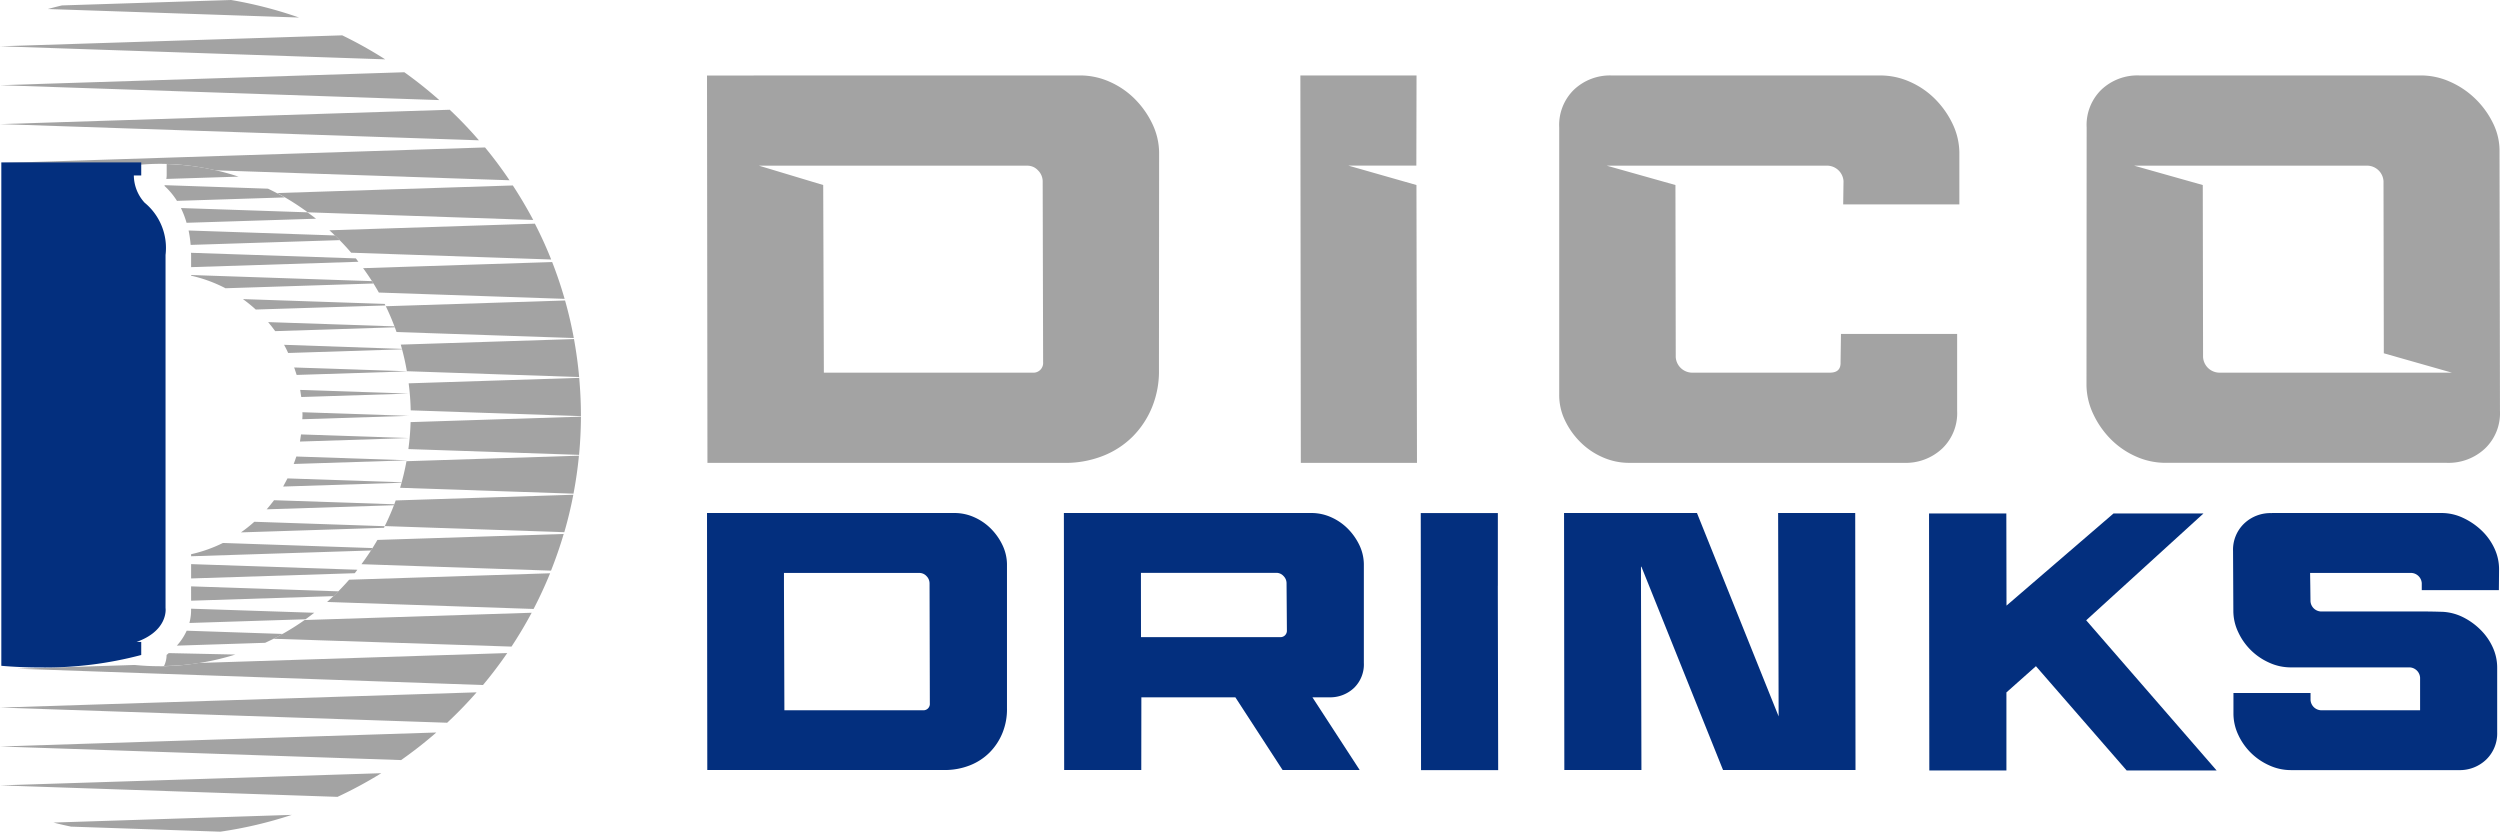<svg id="Gruppe_454" data-name="Gruppe 454" xmlns="http://www.w3.org/2000/svg" xmlns:xlink="http://www.w3.org/1999/xlink" width="122.669" height="40.811" viewBox="0 0 122.669 40.811">
  <defs>
    <clipPath id="clip-path">
      <rect id="Rechteck_131" data-name="Rechteck 131" width="122.669" height="40.811" fill="none"/>
    </clipPath>
  </defs>
  <g id="Gruppe_42" data-name="Gruppe 42" clip-path="url(#clip-path)">
    <path id="Pfad_11" data-name="Pfad 11" d="M196.126,18.977a3.554,3.554,0,0,1,1.461.313,4.023,4.023,0,0,1,1.228.841,4.433,4.433,0,0,1,.855,1.208,3.347,3.347,0,0,1,.338,1.413L200,33.4a4.654,4.654,0,0,1-.335,1.846,4.4,4.4,0,0,1-.957,1.453,4.283,4.283,0,0,1-1.466.95,5.055,5.055,0,0,1-1.887.339H177.845l-.021-19.008Zm-12.6,5.377.032,9.206h10.237a.477.477,0,0,0,.521-.516l-.021-8.88a.766.766,0,0,0-.229-.529.7.7,0,0,0-.521-.23h-13.17Zm29.109,0,.026,13.632h-5.7l-.022-19.008h5.7L212.63,23.4h-3.34Zm12.708,0,.015,8.445a.814.814,0,0,0,.777.761h6.789q.543,0,.521-.516l.02-1.385h5.7v3.775a2.4,2.4,0,0,1-.729,1.846,2.613,2.613,0,0,1-1.881.706h-13.5a3.177,3.177,0,0,1-1.277-.272,3.536,3.536,0,0,1-1.1-.746,3.794,3.794,0,0,1-.759-1.073,2.831,2.831,0,0,1-.279-1.249l0-13.115a2.419,2.419,0,0,1,.715-1.847,2.57,2.57,0,0,1,1.867-.706h13.17a3.553,3.553,0,0,1,1.461.313,4.023,4.023,0,0,1,1.228.841,4.428,4.428,0,0,1,.855,1.208,3.35,3.35,0,0,1,.338,1.413l0,2.552h-5.7l.016-1.141a.813.813,0,0,0-.778-.76H221.971ZM265.8,35.433a2.4,2.4,0,0,1-.729,1.846,2.615,2.615,0,0,1-1.881.706H249.4a3.55,3.55,0,0,1-1.462-.312,4.04,4.04,0,0,1-1.228-.842,4.367,4.367,0,0,1-.857-1.222,3.41,3.41,0,0,1-.341-1.425l.008-12.654a2.417,2.417,0,0,1,.715-1.847,2.571,2.571,0,0,1,1.868-.706h13.822a3.489,3.489,0,0,1,1.434.313,4.2,4.2,0,0,1,1.242.841,4.293,4.293,0,0,1,.868,1.208,3.063,3.063,0,0,1,.31,1.413ZM251.218,24.354l.014,8.445a.813.813,0,0,0,.777.761h11.433l-3.341-.95-.015-8.446a.811.811,0,0,0-.777-.76h-11.46Z" transform="translate(-143.133 -15.275)" fill="#a3a3a3" fill-rule="evenodd"/>
    <path id="Pfad_12" data-name="Pfad 12" d="M189.967,129.029a2.365,2.365,0,0,1,.969.207,2.7,2.7,0,0,1,.816.559,2.941,2.941,0,0,1,.566.8,2.237,2.237,0,0,1,.225.937l0,7.063a3.078,3.078,0,0,1-.221,1.224,2.915,2.915,0,0,1-.636.965,2.821,2.821,0,0,1-.972.63,3.356,3.356,0,0,1-1.252.226H177.838l-.014-12.611ZM181.6,132.6l.021,6.108h6.792a.315.315,0,0,0,.345-.342l-.014-5.892a.507.507,0,0,0-.152-.351.468.468,0,0,0-.346-.153H181.6Z" transform="translate(-143.133 -103.857)" fill="#032f7e" fill-rule="evenodd"/>
    <path id="Pfad_13" data-name="Pfad 13" d="M271.384,141.64H267.6l-.014-12.611H279.73a2.364,2.364,0,0,1,.969.207,2.7,2.7,0,0,1,.815.559,2.956,2.956,0,0,1,.567.8,2.235,2.235,0,0,1,.224.937l0,4.846a1.61,1.61,0,0,1-.475,1.226,1.7,1.7,0,0,1-1.239.468h-.81l2.32,3.568h-3.783L276,138.072h-4.612Zm-.014-6.522h6.81a.313.313,0,0,0,.349-.325l-.017-2.324a.5.5,0,0,0-.152-.351.466.466,0,0,0-.346-.153h-6.647v.631Z" transform="translate(-215.384 -103.857)" fill="#032f7e" fill-rule="evenodd"/>
    <path id="Pfad_14" data-name="Pfad 14" d="M361.127,132.6l.018,9.044H357.36l-.014-12.611h3.783l0,2.936v.631Z" transform="translate(-287.633 -103.857)" fill="#032f7e" fill-rule="evenodd"/>
    <path id="Pfad_15" data-name="Pfad 15" d="M397.143,131.67l0,.614.022,9.356h-3.783l-.014-12.611h6.522l4.007,9.98-.025-9.98h3.783l.014,12.611h-6.5l-4.007-9.981Z" transform="translate(-316.624 -103.857)" fill="#032f7e" fill-rule="evenodd"/>
    <path id="Pfad_16" data-name="Pfad 16" d="M489.017,129.142l.008,4.522,5.252-4.522h4.414l-5.756,5.242,6.4,7.369h-4.414l-4.452-5.117-1.448,1.287,0,.677,0,3.154h-3.783l-.014-12.611Z" transform="translate(-390.571 -103.948)" fill="#032f7e" fill-rule="evenodd"/>
    <path id="Pfad_17" data-name="Pfad 17" d="M563.585,129.029h8.324a2.468,2.468,0,0,1,1.047.234,3.381,3.381,0,0,1,.907.612,2.91,2.91,0,0,1,.635.874,2.4,2.4,0,0,1,.235,1.036l-.009,1.027H570.94l0-.343a.539.539,0,0,0-.515-.5h-4.964l.01.631.009.756a.537.537,0,0,0,.515.505h5.027c.288,0,.614.006.976.018a2.551,2.551,0,0,1,1,.279,3.3,3.3,0,0,1,.846.622,2.887,2.887,0,0,1,.587.856,2.392,2.392,0,0,1,.21,1l0,3.152a1.784,1.784,0,0,1-.533,1.334,1.872,1.872,0,0,1-1.364.522h-8.233a2.529,2.529,0,0,1-1.057-.234,3.025,3.025,0,0,1-1.517-1.495,2.449,2.449,0,0,1-.237-1.045l0-1.009h3.783l0,.342a.538.538,0,0,0,.516.505h4.859l0-.631,0-.973a.538.538,0,0,0-.516-.5h-5.837a2.534,2.534,0,0,1-1.056-.234,3.024,3.024,0,0,1-1.517-1.5,2.425,2.425,0,0,1-.237-1.044l-.015-2.937a1.781,1.781,0,0,1,.534-1.333,1.869,1.869,0,0,1,1.363-.522" transform="translate(-452.11 -103.857)" fill="#032f7e" fill-rule="evenodd"/>
    <path id="Pfad_18" data-name="Pfad 18" d="M19.417,24.555l8.714-.279q-.179.935-.442,1.838l-8.809-.3a12.072,12.072,0,0,0,.537-1.261m-1.68,3.131,9.3.316q.351-.883.623-1.8l-9.141.293a12.293,12.293,0,0,1-.786,1.194m1.9-3.752,8.507.288c.116-.613.207-1.234.267-1.864l-8.462.271a12.253,12.253,0,0,1-.312,1.3m.328-5.715,8.456.286c-.056-.63-.142-1.252-.253-1.864l-8.5.272a12.19,12.19,0,0,1,.3,1.306m.074,3.82,8.375.284q.087-.927.093-1.875l-8.359.268a12.479,12.479,0,0,1-.109,1.323M11.34,0l-8.3.266q-.349.083-.692.177L14.672.86A20.556,20.556,0,0,0,11.34,0M2.624,40.361c.286.074.574.14.864.2l7.321.248a20.546,20.546,0,0,0,3.506-.825Zm17.057-3.066a20.848,20.848,0,0,0,1.728-1.353L0,36.628Zm2.261-1.832q.759-.709,1.444-1.492L0,34.719ZM16.56,39.1a20.6,20.6,0,0,0,2.149-1.161L0,38.537Zm3.591-18.965,8.354.283c0-.018,0-.036,0-.053,0-.615-.032-1.222-.085-1.824l-8.368.268a12.462,12.462,0,0,1,.1,1.325M23.5,6.885q-.678-.787-1.432-1.5L0,6.09ZM21.555,4.911a20.843,20.843,0,0,0-1.714-1.366L0,4.181Zm-2.1,11.381,8.7.294q-.173-.936-.429-1.842l-8.795.282a12.232,12.232,0,0,1,.526,1.266M18.9,2.912a20.634,20.634,0,0,0-2.108-1.178L0,2.272ZM5.924,8.2a12.324,12.324,0,0,1,1.9-.162,12.341,12.341,0,0,1,2.754.32L25,8.845q-.561-.835-1.2-1.61L0,8Zm1.915,24.49c-.417,0-.829-.022-1.236-.062l-5.759.185,22.855.8q.631-.755,1.19-1.569l-15.136.486a12.335,12.335,0,0,1-1.914.163M13.6,9.472a12.375,12.375,0,0,1,1.5.946l11.064.375Q25.7,9.921,25.163,9.1ZM17.232,12.4l9.813.333q-.358-.9-.8-1.758L16.163,11.3a12.391,12.391,0,0,1,1.069,1.1m1.359,1.955,9.113.309q-.264-.921-.61-1.806l-9.277.3a12.384,12.384,0,0,1,.774,1.2M13.42,31.343l11.678.384q.532-.805.989-1.661l-11.141.357a12.33,12.33,0,0,1-1.526.92m12.762-1.463q.444-.854.81-1.751l-9.861.316a12.361,12.361,0,0,1-1.081,1.092Z" fill="#a3a3a3" fill-rule="evenodd"/>
    <path id="Pfad_19" data-name="Pfad 19" d="M45.787,53.034l6.35-.2c-.137-.109-.279-.211-.42-.314l-6.209-.21a4.449,4.449,0,0,1,.278.728" transform="translate(-36.631 -42.102)" fill="#a3a3a3" fill-rule="evenodd"/>
    <path id="Pfad_20" data-name="Pfad 20" d="M48.04,63.684v.6l8.208-.263c-.042-.055-.082-.113-.125-.167l-8.089-.274c0,.036.006.067.006.1" transform="translate(-38.663 -51.176)" fill="#a3a3a3" fill-rule="evenodd"/>
    <path id="Pfad_21" data-name="Pfad 21" d="M41.366,46.611a3.509,3.509,0,0,1,.613.734l5.288-.169c-.267-.154-.541-.295-.82-.429l-5.07-.172c0,.011-.007.024-.012.036" transform="translate(-33.296 -37.489)" fill="#a3a3a3" fill-rule="evenodd"/>
    <path id="Pfad_22" data-name="Pfad 22" d="M48.063,69.205a6.984,6.984,0,0,1,1.688.617l7.257-.233c-.024-.039-.047-.078-.071-.116l-8.874-.3Z" transform="translate(-38.686 -55.678)" fill="#a3a3a3" fill-rule="evenodd"/>
    <path id="Pfad_23" data-name="Pfad 23" d="M41.848,41.83A1.2,1.2,0,0,1,41.83,42l3.544-.113a12.336,12.336,0,0,0-3.526-.617Z" transform="translate(-33.669 -33.22)" fill="#a3a3a3" fill-rule="evenodd"/>
    <path id="Pfad_24" data-name="Pfad 24" d="M41.4,164.358v.005a1.25,1.25,0,0,1-.126.542,12.324,12.324,0,0,0,3.5-.563l-3.267-.071c-.036.028-.066.058-.1.086" transform="translate(-33.226 -132.225)" fill="#a3a3a3" fill-rule="evenodd"/>
    <path id="Pfad_25" data-name="Pfad 25" d="M61.723,75.721l6.36-.2c-.013-.026-.024-.051-.037-.076l-6.956-.236a7.091,7.091,0,0,1,.634.516" transform="translate(-49.171 -60.533)" fill="#a3a3a3" fill-rule="evenodd"/>
    <path id="Pfad_26" data-name="Pfad 26" d="M74.13,92.792l5.4-.173v-.006l-5.524-.187c.043.121.085.242.121.366" transform="translate(-59.571 -74.395)" fill="#a3a3a3" fill-rule="evenodd"/>
    <path id="Pfad_27" data-name="Pfad 27" d="M75.554,98.416l5.27-.169-5.323-.18c.02.115.039.232.053.349" transform="translate(-60.772 -78.935)" fill="#a3a3a3" fill-rule="evenodd"/>
    <path id="Pfad_28" data-name="Pfad 28" d="M71.65,87.142l5.579-.179c0-.007,0-.015-.006-.022l-5.776-.2c.073.129.139.262.2.4" transform="translate(-57.508 -69.822)" fill="#a3a3a3" fill-rule="evenodd"/>
    <path id="Pfad_29" data-name="Pfad 29" d="M67.775,81.459l5.872-.188-.017-.045-6.2-.21c.122.142.237.291.347.443" transform="translate(-54.274 -65.211)" fill="#a3a3a3" fill-rule="evenodd"/>
    <path id="Pfad_30" data-name="Pfad 30" d="M47.532,58.675l7.321-.234c-.076-.077-.151-.155-.228-.23l-7.189-.243a5.72,5.72,0,0,1,.1.708" transform="translate(-38.182 -46.658)" fill="#a3a3a3" fill-rule="evenodd"/>
    <path id="Pfad_31" data-name="Pfad 31" d="M71.224,120.729l5.8-.187.006-.023-5.595-.19c-.067.136-.138.269-.213.4" transform="translate(-57.329 -96.855)" fill="#a3a3a3" fill-rule="evenodd"/>
    <path id="Pfad_32" data-name="Pfad 32" d="M67.1,126.259l6.24-.2.017-.047-5.9-.2c-.115.154-.234.3-.361.446" transform="translate(-54.01 -101.268)" fill="#a3a3a3" fill-rule="evenodd"/>
    <path id="Pfad_33" data-name="Pfad 33" d="M73.876,115.182l5.54-.177V115l-5.412-.184c-.038.125-.085.246-.129.367" transform="translate(-59.464 -92.416)" fill="#a3a3a3" fill-rule="evenodd"/>
    <path id="Pfad_34" data-name="Pfad 34" d="M44.473,159.361l4.334-.139c.293-.136.582-.277.862-.435l-4.712-.159a2.81,2.81,0,0,1-.484.734" transform="translate(-35.797 -127.681)" fill="#a3a3a3" fill-rule="evenodd"/>
    <path id="Pfad_35" data-name="Pfad 35" d="M76.045,103.818c0,.07-.008.138-.011.208l5.219-.167-5.215-.177c0,.046.007.09.007.136" transform="translate(-61.201 -83.455)" fill="#a3a3a3" fill-rule="evenodd"/>
    <path id="Pfad_36" data-name="Pfad 36" d="M75.445,109.613l5.334-.171-5.281-.179c-.016.117-.031.234-.053.35" transform="translate(-60.727 -87.947)" fill="#a3a3a3" fill-rule="evenodd"/>
    <path id="Pfad_37" data-name="Pfad 37" d="M60.619,131.756l7.015-.225c.013-.026.025-.052.038-.079l-6.4-.217a7.041,7.041,0,0,1-.654.52" transform="translate(-48.793 -105.633)" fill="#a3a3a3" fill-rule="evenodd"/>
    <path id="Pfad_38" data-name="Pfad 38" d="M48.063,148.182l6.989-.224c.082-.079.167-.154.246-.235l-7.236-.245Z" transform="translate(-38.686 -118.707)" fill="#a3a3a3" fill-rule="evenodd"/>
    <path id="Pfad_39" data-name="Pfad 39" d="M47.637,153.778l5.7-.182q.217-.155.426-.319l-6.044-.2a2.385,2.385,0,0,1-.084.706" transform="translate(-38.344 -123.21)" fill="#a3a3a3" fill-rule="evenodd"/>
    <path id="Pfad_40" data-name="Pfad 40" d="M48.063,137.115v.1l8.832-.283c.025-.039.048-.08.072-.119l-7.341-.25a6.974,6.974,0,0,1-1.563.552" transform="translate(-38.686 -109.921)" fill="#a3a3a3" fill-rule="evenodd"/>
    <path id="Pfad_41" data-name="Pfad 41" d="M48.063,142.59l8.031-.257c.044-.055.083-.114.127-.17l-8.158-.276Z" transform="translate(-38.686 -114.207)" fill="#a3a3a3" fill-rule="evenodd"/>
    <path id="Pfad_42" data-name="Pfad 42" d="M8.393,62.726V45.391a2.875,2.875,0,0,0-1.028-2.563,2.006,2.006,0,0,1-.528-1.335H7.2v-.641H.335v24.7c.571.05,1.218.083,1.947.083A18.408,18.408,0,0,0,7.2,65.022v-.641H6.971c-.077.028-.158.055-.244.08,1.833-.534,1.667-1.735,1.667-1.735" transform="translate(-0.27 -32.883)" fill="#032f7e" fill-rule="evenodd"/>
  </g>
</svg>
